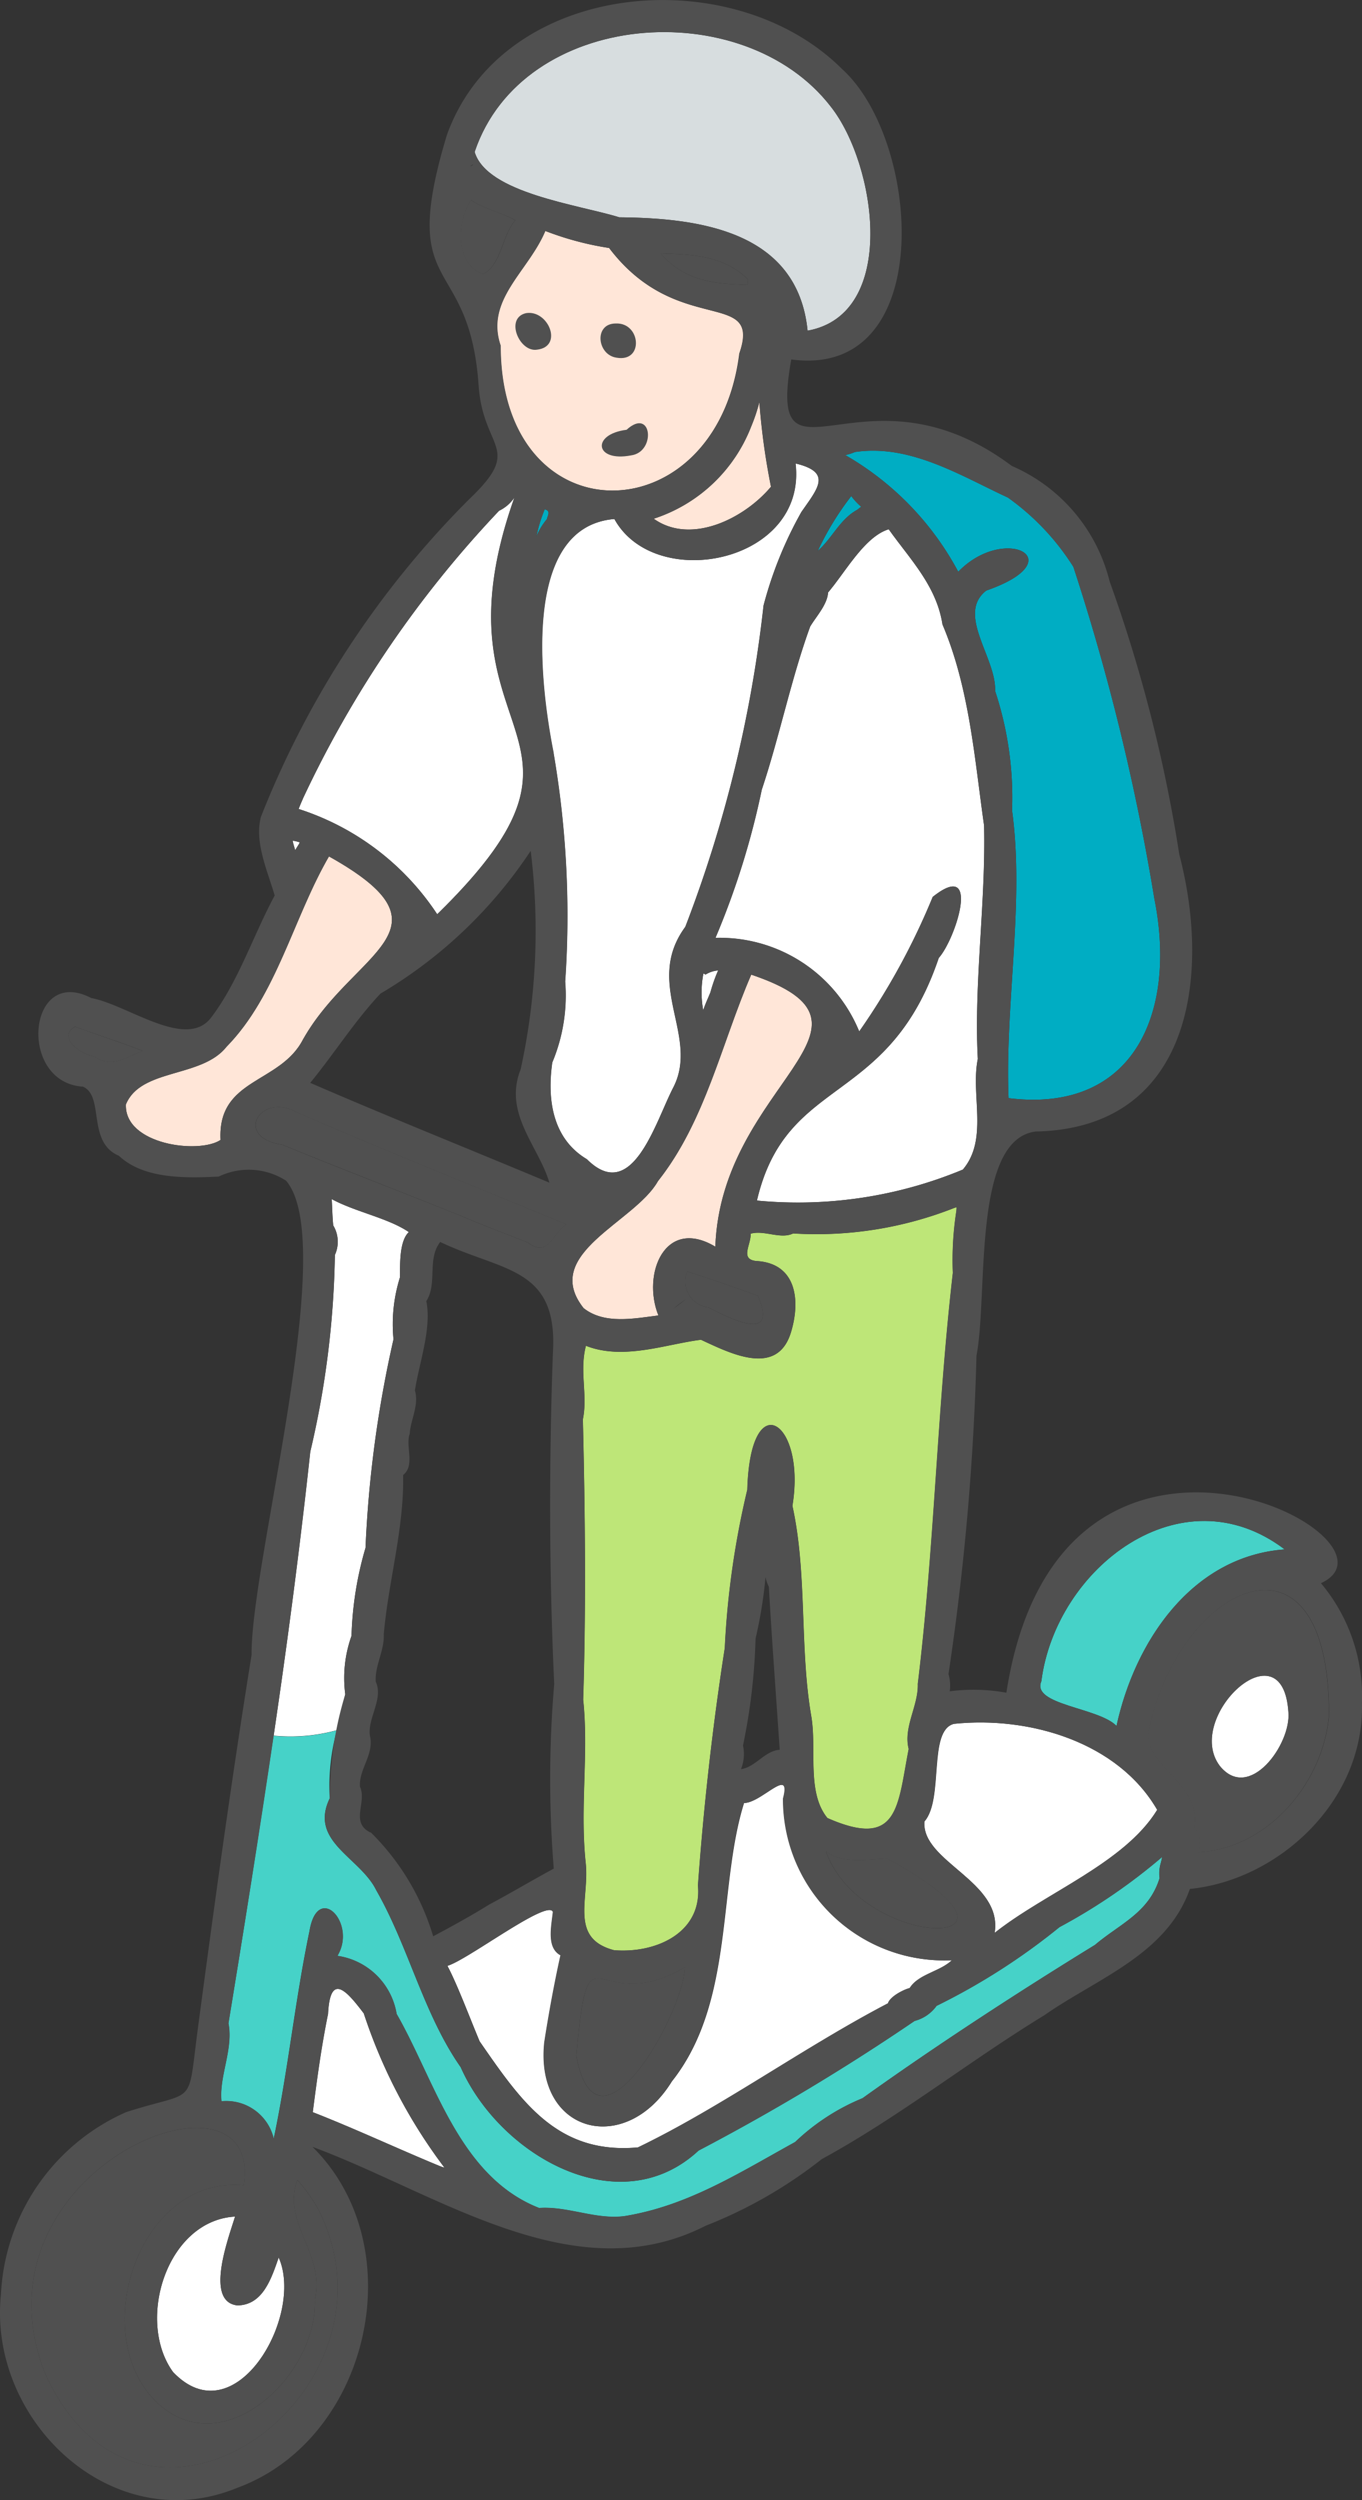 <svg xmlns="http://www.w3.org/2000/svg" width="60.946" height="111.855"><rect width="100%" height="100%" fill="#333333" stroke="none"/><defs><clipPath id="a"><path fill="none" d="M0 0h60.946v111.855H0z" data-name="長方形 224"/></clipPath></defs><g data-name="グループ 971"><g clip-path="url(#a)" data-name="グループ 950"><path fill="#46d2c8" d="M46.598 75.218c.649-5.066 6.255-9.409 10.888-5.9-4.16.31-6.707 4.128-7.524 7.9-.8-.831-3.822-.936-3.364-2" data-name="パス 1148"/><path fill="#fff" d="M42.689 77.124c3.373-.355 7.339.813 9.095 3.847-1.457 2.383-5.008 3.709-7.274 5.506.377-2.31-3.278-3.173-3.143-4.982.886-1.013.146-4.076 1.322-4.371" data-name="パス 1149"/><path fill="#fff" d="M39.743 89.627c-3.79 1.979-7.463 4.652-11.188 6.447-3.617.327-5.222-2.05-7.091-4.747-.447-1.066-1-2.549-1.441-3.376.9-.259 4.5-3.014 4.727-2.41-.071.656-.29 1.6.34 1.938a64 64 0 0 0-.726 3.9c-.423 4.064 3.623 5.114 5.7 1.745 2.813-3.548 2.044-8.658 3.232-12.46.771.012 2.144-1.686 1.753-.2a7.21 7.21 0 0 0 7.553 7.236c-.533.508-1.5.62-1.885 1.245-.32.089-.89.4-.97.684" data-name="パス 1150"/><path fill="#fff" d="M42.173 27.935c1.219 2.863 1.444 6.081 1.863 8.994.082 3.448-.461 7.07-.28 10.448-.33 1.6.486 3.585-.669 4.95a19.2 19.2 0 0 1-9.215 1.386c1.319-5.64 5.877-4.162 8.136-10.854.767-.859 1.914-4.471-.271-2.73a31 31 0 0 1-3.287 6.021 6.74 6.74 0 0 0-6.434-4.186 35.5 35.5 0 0 0 2.073-6.632c.793-2.373 1.316-4.971 2.166-7.3.277-.462.767-.982.8-1.523.79-.93 1.638-2.5 2.714-2.828.939 1.324 2.14 2.524 2.408 4.261" data-name="パス 1151"/><path fill="#505050" d="M39.697 83.147c7.787 4.224-1.143 4.2-2.739-.325.7.566 1.859.365 2.739.325" data-name="パス 1152"/><path fill="#505050" d="M25.789 91.969c.573-6.293.789-1.573 4.86-3.961-.07 2.09-3.937 8.977-4.86 3.961" data-name="パス 1153"/><path fill="#ffe6d8" d="M26.117 58.528c-1.94-2.443 2.289-3.832 3.326-5.686 2.116-2.67 2.838-6.151 4.173-9.237 6.819 2.3-1.35 4.874-1.606 12.171-2.249-1.348-3.294 1.212-2.548 3.077-1.1.137-2.416.407-3.345-.325" data-name="パス 1154"/><path fill="#fff" d="M31.787 44.405c-.107.263-.234.523-.319.8a4.4 4.4 0 0 1 .008-1.648l.093.036a.3.3 0 0 1-.058.051 1.26 1.26 0 0 1 .626-.226 7 7 0 0 0-.349.99" data-name="パス 1155"/><path fill="#505050" d="M31.68 58.486a1.16 1.16 0 0 1-.923-1.6c1.053.336 2.129.71 3.162 1.09.876 2.077-1.088 1.088-2.239.509" data-name="パス 1156"/><path fill="#00adc3" d="M38.353 22.811c-.776.43-1.109 1.264-1.76 1.837a13 13 0 0 1 1.5-2.455 3 3 0 0 0 .445.479q-.092.069-.182.139" data-name="パス 1157"/><path fill="#505050" d="M33.467 12.491c0 .087-.009.17-.014.255-1.433-.046-2.809-.147-3.89-1.41 1.434.045 2.811.1 3.9 1.156" data-name="パス 1158"/><path fill="#ffe6d8" d="M33.603 19.105a8 8 0 0 0 .375-1.116 31 31 0 0 0 .52 3.787c-1.191 1.423-3.579 2.617-5.247 1.432a6.99 6.99 0 0 0 4.351-4.1" data-name="パス 1159"/><path fill="#fff" d="M27.49 23.221c1.826 3.312 8.629 1.954 8.107-2.485 1.649.395 1 1.107.262 2.169a17.6 17.6 0 0 0-1.695 4.189 57.6 57.6 0 0 1-3.5 14.372c-1.879 2.558.651 4.876-.538 7.187-.8 1.539-1.829 5.239-3.868 3.211-1.545-.923-1.783-2.681-1.547-4.331a7.76 7.76 0 0 0 .577-3.62 43 43 0 0 0-.52-10.221c-.63-3.16-1.445-10.121 2.717-10.47" data-name="パス 1160"/><path fill="#00adc3" d="M24.488 23.168c-.007.03-.013.059.005.036a3 3 0 0 0-.491.8 7 7 0 0 1 .367-1.218c.248.059.179.206.119.381" data-name="パス 1161"/><path fill="#bee678" d="M42.783 54.273a14.4 14.4 0 0 0-.143 2.68c-.7 6.1-.824 12.3-1.568 18.384.033.976-.658 1.941-.407 2.913-.5 2.572-.442 4.5-3.638 3.089-.939-1.15-.471-3.061-.722-4.549-.532-3.084-.173-6.358-.845-9.42.622-3.751-1.886-5.477-2.018-.717a38.3 38.3 0 0 0-1.008 7.085c-.549 3.493-.95 7.129-1.2 10.615.2 2.117-1.878 3.05-3.752 2.9-2.031-.532-1.09-2.3-1.274-3.922-.26-2.475.141-4.9-.111-7.288.132-4.166.084-8.445-.014-12.541.223-1.088-.162-2.158.137-3.292 1.68.662 3.579-.075 5.147-.269 1.3.6 3.4 1.683 4.022-.316.449-1.45.249-3.115-1.552-3.206-.737-.084-.228-.718-.246-1.223.607-.175 1.341.265 1.9-.012a16.8 16.8 0 0 0 7.209-1.141 1 1 0 0 1 .106-.031 1.5 1.5 0 0 1-.023.265" data-name="パス 1162"/><path fill="#00adc3" d="M38.242 20.224c2.479-.379 4.768 1.071 6.86 2.036a11 11 0 0 1 2.93 3.1 99.5 99.5 0 0 1 3.623 14.846c1.027 5.136-.945 9.618-6.524 8.924-.168-4.191.721-8.756.156-12.869a15.2 15.2 0 0 0-.759-5.348c.065-1.468-1.753-3.436-.394-4.492 3.92-1.363.832-2.995-1.255-.841a13.16 13.16 0 0 0-5.058-5.221 2 2 0 0 0 .42-.13" data-name="パス 1163"/><path fill="#d7dddf" d="M21.24 6.796C23.381.432 33.273-.295 37.181 4.778c2.041 2.593 3.017 9.281-1.043 10.016-.448-4.444-4.812-5.038-8.422-5.071-1.811-.566-5.926-1.075-6.477-2.926" data-name="パス 1164"/><path fill="#505050" d="M21.616 12.261c-1.262-.422-1.184-2.383-.539-3.308.6.4 1.342.547 1.979.9-.594.675-.627 2.006-1.44 2.411" data-name="パス 1165"/><path fill="#ffe6d8" d="M22.396 15.463c-.7-2.056 1.238-3.309 2-5.131a13.6 13.6 0 0 0 2.859.763c3.047 4.021 6.847 1.773 5.825 4.723-1.021 8.161-10.684 8.304-10.684-.355" data-name="パス 1166"/><path fill="#fff" d="M13.553 35.737a48.6 48.6 0 0 1 8.781-12.886 1.7 1.7 0 0 0 .69-.6c-3.929 11.085 5.121 10.269-3.459 18.652a11.7 11.7 0 0 0-6.2-4.71q.083-.216.192-.457" data-name="パス 1167"/><path fill="#fff" d="M13.391 37.746c-.057.094-.125.194-.18.3-.035-.146-.091-.287-.113-.433a1.6 1.6 0 0 1 .319.077l-.027.06" data-name="パス 1168"/><path fill="#505050" d="M4.206 47.259c-.6-.084-1.654-.849-.85-1.325 1 .367 2.048.7 3.035 1.086-.834.3-1.372.8-2.185.239" data-name="パス 1169"/><path fill="#ffe6d8" d="M9.868 51c-.97.645-4.307.211-4.234-1.589.671-1.632 3.4-1.171 4.508-2.587 2.233-2.278 2.991-5.777 4.579-8.509 5.874 3.284 1.086 4.223-1.148 8.165-1.019 2.023-3.847 1.732-3.705 4.52" data-name="パス 1170"/><path fill="#505050" d="M12.64 51.215c-2.213-.325-.985-2.364.637-1.454 3.991 1.731 8.034 3.345 12.071 5.015-.673.446-.791 1.513-1.737.81-1-.4-1.97-.751-2.951-1.178-2.678-1.079-5.353-2.1-8.02-3.193" data-name="パス 1171"/><path fill="#fff" d="M10.618 103.143c1.163-.011 1.537-1.249 1.853-2.144 1.159 2.61-1.953 8.039-4.728 5.123-1.666-2.292-.288-6.78 2.775-6.955-.31 1.008-1.361 3.8.1 3.975" data-name="パス 1172"/><path fill="#505050" d="M14.192 98.751c4.324 8.236-7.845 17.1-12.194 7.391-3.512-9.12 9.832-14.387 8.911-8.375-4.554-.426-6.9 6.265-4.153 9.44 2.937 3.315 7.467-.809 7.335-4.35.465-2.032-1.5-3.44-.782-5.324a7.7 7.7 0 0 1 .882 1.219" data-name="パス 1173"/><path fill="#fff" d="M19.68 96.909c-1.886-.778-3.784-1.67-5.687-2.413.194-1.5.382-2.924.684-4.395.1-1.9.851-1.014 1.6-.023a23.7 23.7 0 0 0 3.61 6.9 1.5 1.5 0 0 1-.212-.074" data-name="パス 1174"/><path fill="#fff" d="M15.075 77.41c.127-.558.266-1.1.374-1.611a5.6 5.6 0 0 1 .28-2.613 15.4 15.4 0 0 1 .626-3.936 52 52 0 0 1 1.253-9.331 7 7 0 0 1 .289-2.77c.012-.521-.048-1.605.395-2.027-.92-.628-2.391-.9-3.45-1.476.025.418.027.768.068 1.178a1.42 1.42 0 0 1 .074 1.32 41 41 0 0 1-1.1 8.8 327 327 0 0 1-1.64 12.706 7.8 7.8 0 0 0 2.834-.245" data-name="パス 1175"/><path fill="#46d2c8" d="M51.996 83.084a25.8 25.8 0 0 1-4.588 3.134 29 29 0 0 1-5.5 3.522 1.76 1.76 0 0 1-.984.675 98 98 0 0 1-9.666 5.8c-3.548 3.294-8.9.216-10.643-3.729-1.663-2.375-2.331-5.389-3.775-7.91-.726-1.491-3.028-2.174-2.085-4.122a9.5 9.5 0 0 1 .318-3.041 7.8 7.8 0 0 1-2.834.245 822 822 0 0 1-2.02 12.868c.229 1.139-.428 2.385-.311 3.485a2.184 2.184 0 0 1 2.338 1.678c.645-3.059.959-6.218 1.6-9.283.363-2.221 2.133-.362 1.25 1.1a3.14 3.14 0 0 1 2.649 2.6c1.728 3.008 2.782 7.27 6.375 8.681 1.288-.088 2.5.522 3.8.367 2.844-.454 5.153-1.939 7.658-3.319a9.7 9.7 0 0 1 3.016-1.96c3.3-2.363 6.959-4.743 10.4-6.858 1.127-.954 2.417-1.436 2.894-2.992a1.6 1.6 0 0 1 .055-.68c.021-.085.043-.169.057-.258" data-name="パス 1176"/><path fill="#505050" d="M59.462 76.769c-.271 3-2.717 5.93-5.842 6.1a1.2 1.2 0 0 0-.183-1.12c.331-1.867-2.118-2.731-2.073-4.145 1.279-6.685 8.137-10.008 8.1-.836" data-name="パス 1177"/><path fill="#fff" d="M57.651 76.598c.132 1.431-1.757 4.051-3.076 2.4-1.61-2.168 2.819-6.332 3.076-2.4" data-name="パス 1178"/><path fill="#505050" d="M28.037 19.228c-1.588.2-1.423 1.457.2 1.146 1.134-.15.937-2.181-.2-1.146" data-name="パス 1179"/><path fill="#505050" d="M24.025 15.645c1.2-.133.514-1.8-.487-1.635-.955.217-.3 1.755.487 1.635" data-name="パス 1180"/><path fill="#505050" d="M27.59 16.003c1.232.216 1.088-1.579-.038-1.531-.989.005-.835 1.408.038 1.531" data-name="パス 1181"/><path fill="#505050" d="M53.245 84.509c-1.034 2.933-4.128 3.987-6.507 5.647-3.413 2.087-6.513 4.56-9.964 6.44a20.4 20.4 0 0 1-5.2 2.983c-5.878 3-11.934-1.434-17.592-3.531 4.524 4.471 2.564 13.083-3.371 15.258C5.027 113.6-.552 108.3.043 102.639a9.4 9.4 0 0 1 5.6-8.143c3.158-1.019 2.741-.154 3.192-3.6.75-5.632 1.522-11.273 2.422-16.853-.035-4.208 3.928-18.43 1.543-21.22a3.09 3.09 0 0 0-3.011-.184c-1.461.071-3.35.123-4.469-.931-1.444-.611-.632-2.664-1.609-3.092-2.927-.181-2.489-5.456.375-3.963 1.6.287 4.213 2.319 5.34.9 1.234-1.607 1.9-3.7 2.866-5.488-.32-1.1-.91-2.368-.619-3.511a41.7 41.7 0 0 1 9.329-14.227c2.432-2.317.632-2.168.418-5.042-.407-6.05-3.645-3.9-1.421-11.25 2.5-6.949 12.774-7.848 17.687-2.941 3.548 3.212 4.246 13.872-2.279 12.987-1.137 6.427 3.235-.2 9.868 4.764a7.63 7.63 0 0 1 4.379 5.169 66 66 0 0 1 3.115 12.209c1.42 5.4.561 12.254-6.421 12.4-2.866.347-2.122 7.278-2.653 10.027a116 116 0 0 1-1.253 14.25 1.8 1.8 0 0 1 .056.768 8.2 8.2 0 0 1 2.535.063c2.351-15.209 18.434-6.9 14.076-4.9a7.86 7.86 0 0 1 1.834 5.357c.122 4.39-3.738 7.931-7.7 8.321m-3.283-7.29c.817-3.774 3.365-7.593 7.525-7.9-4.634-3.509-10.24.835-10.888 5.9-.458 1.066 2.567 1.171 3.364 2m-8.6 4.275c-.136 1.81 3.519 2.672 3.143 4.982 2.266-1.8 5.817-3.122 7.274-5.505-1.756-3.034-5.722-4.2-9.1-3.847-1.176.295-.436 3.359-1.322 4.371m-.654 7.45c.38-.624 1.352-.736 1.885-1.245a7.21 7.21 0 0 1-7.553-7.236c.392-1.487-.982.211-1.753.2-1.187 3.8-.418 8.911-3.231 12.459-2.073 3.369-6.119 2.319-5.7-1.745.2-1.288.444-2.628.726-3.9-.63-.338-.411-1.283-.34-1.939-.225-.6-3.822 2.151-4.727 2.411.442.826.994 2.31 1.441 3.376 1.869 2.7 3.475 5.073 7.091 4.746 3.725-1.795 7.4-4.467 11.188-6.446.08-.284.65-.6.97-.684m-21.313-2.315c.817-.433 1.7-.919 2.5-1.416.949-.505 2.04-1.152 2.894-1.611a50 50 0 0 1 .02-8.256c-.229-4.95-.235-9.875-.06-14.786.247-3.888-2.23-3.649-5.041-4.993-.6.774-.116 1.852-.621 2.644.239 1.252-.313 2.729-.512 4 .194.653-.192 1.3-.234 1.945-.2.541.256 1.4-.293 1.837.046 2.4-.657 4.75-.867 7.124.035.738-.406 1.4-.358 2.123.355.771-.375 1.632-.261 2.417.2.842-.5 1.487-.446 2.28.323.7-.447 1.59.458 2.045-.005-.01.02 0 .046.019a10.9 10.9 0 0 1 2.773 4.633m-.3-28.349a.2.2 0 0 0-.008-.07Zm-5.2-9.836c3.558 1.543 7.116 2.963 10.7 4.465-.482-1.636-2.073-3.095-1.285-5.073a29 29 0 0 0 .448-9.773 20.6 20.6 0 0 1-6.722 6.387c-1.159 1.231-2.07 2.688-3.145 3.995m25.885-24.774c-1.076.324-1.924 1.9-2.714 2.828-.029.541-.519 1.061-.8 1.523-.85 2.332-1.373 4.93-2.166 7.3a35.5 35.5 0 0 1-2.073 6.632 6.74 6.74 0 0 1 6.434 4.186 31 31 0 0 0 3.288-6.016c2.185-1.741 1.038 1.871.271 2.73-2.259 6.693-6.817 5.214-8.136 10.854a19.2 19.2 0 0 0 9.215-1.386c1.155-1.365.338-3.346.669-4.95-.181-3.379.362-7 .28-10.448-.42-2.913-.645-6.132-1.863-8.994-.265-1.733-1.47-2.933-2.405-4.259m-6.61 55.475c.637-.074 1.068-.825 1.735-.865-.161-2.411-.345-4.825-.486-7.291a1.68 1.68 0 0 1-.087-1.3 20.4 20.4 0 0 1-.508 3.617 26.7 26.7 0 0 1-.562 4.782 1.8 1.8 0 0 1-.092 1.062m3.8 3.671c1.6 4.521 10.526 4.55 2.739.326-.881.039-2.037.241-2.739-.326m-6.308 5.187c-4.072 2.388-4.287-2.333-4.86 3.961.923 5.016 4.79-1.872 4.86-3.961m-1.185-29.159c-.747-1.865.3-4.425 2.547-3.077.257-7.3 8.425-9.869 1.607-12.172-1.335 3.087-2.057 6.567-4.174 9.237-1.036 1.853-5.265 3.244-3.325 5.686.929.732 2.247.463 3.345.325m2.675-15.442a1.25 1.25 0 0 0-.626.226.3.3 0 0 0 .058-.051l-.093-.036a4.4 4.4 0 0 0-.008 1.648c.085-.274.212-.534.319-.8a7 7 0 0 1 .349-.989m-2.01 15.148.577-.435a6 6 0 0 0-.577.435m3.793-.579a77 77 0 0 0-3.161-1.09 1.16 1.16 0 0 0 .922 1.6c1.151.579 3.115 1.569 2.239-.508m4.616-35.306a3 3 0 0 1-.446-.478 13 13 0 0 0-1.5 2.455c.651-.573.984-1.406 1.76-1.837q.09-.072.182-.14m-8.967-11.338c1.08 1.264 2.456 1.365 3.889 1.411 0-.085.01-.169.014-.255-1.092-1.053-2.47-1.111-3.9-1.156m-.312 11.873c1.668 1.185 4.056-.008 5.247-1.432a31 31 0 0 1-.52-3.787 8 8 0 0 1-.376 1.116 6.98 6.98 0 0 1-4.351 4.1M24.774 33.69a43 43 0 0 1 .52 10.221 7.76 7.76 0 0 1-.577 3.621c-.235 1.649 0 3.407 1.548 4.33 2.037 2.028 3.071-1.672 3.867-3.211 1.189-2.311-1.341-4.629.538-7.187a57.7 57.7 0 0 0 3.5-14.372 17.7 17.7 0 0 1 1.695-4.19c.738-1.061 1.388-1.773-.262-2.168.522 4.439-6.282 5.8-8.107 2.484-4.161.35-3.346 7.311-2.717 10.47m-.4-10.9A7 7 0 0 0 24 24a3 3 0 0 1 .491-.8c-.018.023-.012-.007-.005-.036.059-.175.129-.322-.119-.381m18.439 31.225a1 1 0 0 0-.106.031 16.8 16.8 0 0 1-7.213 1.141c-.561.276-1.294-.164-1.9.012.018.505-.491 1.139.246 1.223 1.8.091 2 1.756 1.552 3.206-.626 2-2.721.914-4.023.316-1.567.194-3.466.931-5.146.269-.3 1.134.086 2.2-.137 3.292.1 4.1.145 8.375.013 12.541.252 2.389-.149 4.813.111 7.288.184 1.626-.756 3.39 1.274 3.922 1.875.154 3.948-.779 3.752-2.9a132 132 0 0 1 1.2-10.615 38.3 38.3 0 0 1 1.008-7.085c.134-4.76 2.641-3.035 2.018.717.671 3.062.313 6.336.845 9.42.252 1.487-.217 3.4.721 4.549 3.2 1.406 3.135-.516 3.638-3.089-.25-.972.441-1.937.407-2.913.744-6.08.864-12.286 1.569-18.384a14.4 14.4 0 0 1 .143-2.68 1.5 1.5 0 0 0 .023-.265m-4.98-33.645a13.17 13.17 0 0 1 5.058 5.221c2.086-2.153 5.175-.521 1.255.842-1.36 1.055.458 3.023.394 4.491a15.2 15.2 0 0 1 .759 5.348c.565 4.113-.325 8.678-.157 12.869 5.58.693 7.551-3.788 6.524-8.924a99.4 99.4 0 0 0-3.623-14.843 11 11 0 0 0-2.93-3.1c-2.091-.965-4.38-2.415-6.86-2.036a1.8 1.8 0 0 1-.42.13M27.716 9.722c3.61.033 7.974.628 8.422 5.072 4.06-.735 3.084-7.422 1.043-10.016C33.273-.3 23.381.431 21.239 6.8c.551 1.851 4.666 2.361 6.477 2.926m-6.56-2.365c0 .008-.119.063-.089.077l.1-.063v-.008l-.005-.007m1.9 2.492c-.637-.349-1.38-.492-1.979-.9-.644.925-.722 2.885.54 3.308.813-.405.847-1.736 1.44-2.411m10.028 5.967c1.021-2.949-2.778-.7-5.825-4.722a13.6 13.6 0 0 1-2.859-.763c-.765 1.822-2.7 3.076-2 5.131 0 8.659 9.66 8.516 10.688.353M13.361 36.193a11.7 11.7 0 0 1 6.2 4.71c8.578-8.384-.471-7.568 3.458-18.654a1.7 1.7 0 0 1-.69.6 48.6 48.6 0 0 0-8.781 12.886c-.072.162-.135.311-.192.457m.056 1.493a1.6 1.6 0 0 0-.319-.077c.021.145.077.287.113.433.054-.1.123-.2.179-.3l.027-.06m-7.021 9.335c-.991-.39-2.036-.716-3.035-1.086-.8.476.246 1.241.85 1.325.813.557 1.352.063 2.185-.239m7.182-.535c2.234-3.942 7.021-4.882 1.148-8.165-1.588 2.732-2.346 6.231-4.579 8.509-1.111 1.416-3.837.955-4.508 2.586-.073 1.8 3.266 2.235 4.235 1.589-.142-2.788 2.687-2.5 3.7-4.52m7.087 7.928c.982.428 1.949.776 2.95 1.178.946.7 1.065-.364 1.736-.809-4.037-1.67-8.079-3.284-12.069-5.015-1.623-.91-2.851 1.129-.637 1.454 2.666 1.1 5.342 2.114 8.02 3.193M10.518 99.168c-3.063.175-4.441 4.663-2.775 6.955 2.775 2.915 5.887-2.513 4.728-5.123-.315.895-.69 2.132-1.853 2.143-1.461-.171-.41-2.967-.1-3.975m2.792-1.637c-.717 1.884 1.247 3.292.781 5.324.132 3.542-4.4 7.666-7.335 4.35-2.746-3.175-.4-9.866 4.152-9.44.922-6.012-12.422-.745-8.91 8.375 4.349 9.708 16.518.845 12.194-7.391a7.7 7.7 0 0 0-.882-1.219m6.581-.549a23.7 23.7 0 0 1-3.609-6.9c-.755-.991-1.508-1.878-1.6.023-.3 1.471-.491 2.9-.684 4.395 1.9.743 3.8 1.635 5.687 2.413a2 2 0 0 0 .211.074M52 83.084a26 26 0 0 1-4.588 3.134 29 29 0 0 1-5.5 3.522 1.76 1.76 0 0 1-.984.675 98 98 0 0 1-9.666 5.8c-3.548 3.294-8.9.216-10.642-3.729-1.663-2.376-2.331-5.389-3.775-7.91-.727-1.491-3.029-2.174-2.086-4.122a15.7 15.7 0 0 1 .691-4.654 5.6 5.6 0 0 1 .28-2.613 15.4 15.4 0 0 1 .626-3.936 52 52 0 0 1 1.252-9.331 7 7 0 0 1 .288-2.77c.013-.522-.046-1.606.4-2.027-.921-.629-2.391-.9-3.45-1.476.024.418.027.768.067 1.178a1.42 1.42 0 0 1 .074 1.321 41 41 0 0 1-1.1 8.8c-.915 8.516-2.258 16.973-3.661 25.574.229 1.138-.428 2.385-.312 3.485a2.185 2.185 0 0 1 2.339 1.678c.645-3.059.959-6.218 1.6-9.283.362-2.221 2.133-.362 1.25 1.1a3.14 3.14 0 0 1 2.648 2.6c1.728 3.008 2.782 7.27 6.375 8.681 1.287-.088 2.5.522 3.8.367 2.844-.454 5.152-1.939 7.658-3.319a9.7 9.7 0 0 1 3.016-1.96c3.3-2.363 6.959-4.743 10.4-6.858 1.127-.954 2.416-1.436 2.894-2.992a1.6 1.6 0 0 1 .056-.68c.021-.085.043-.169.057-.258m-.632-5.48c-.044 1.414 2.4 2.278 2.073 4.145a1.2 1.2 0 0 1 .183 1.119c3.125-.169 5.571-3.1 5.842-6.1.039-9.172-6.819-5.849-8.1.836" data-name="パス 1182"/><path fill="#505050" d="M53.478 79.73c-2.3-3.241 3.219-9.086 5.311-4.4 1.206 2.969-2.829 7.794-5.311 4.4m1.1-.733c1.319 1.652 3.208-.968 3.076-2.4-.257-3.934-4.685.23-3.076 2.4" data-name="パス 1183"/></g></g></svg>